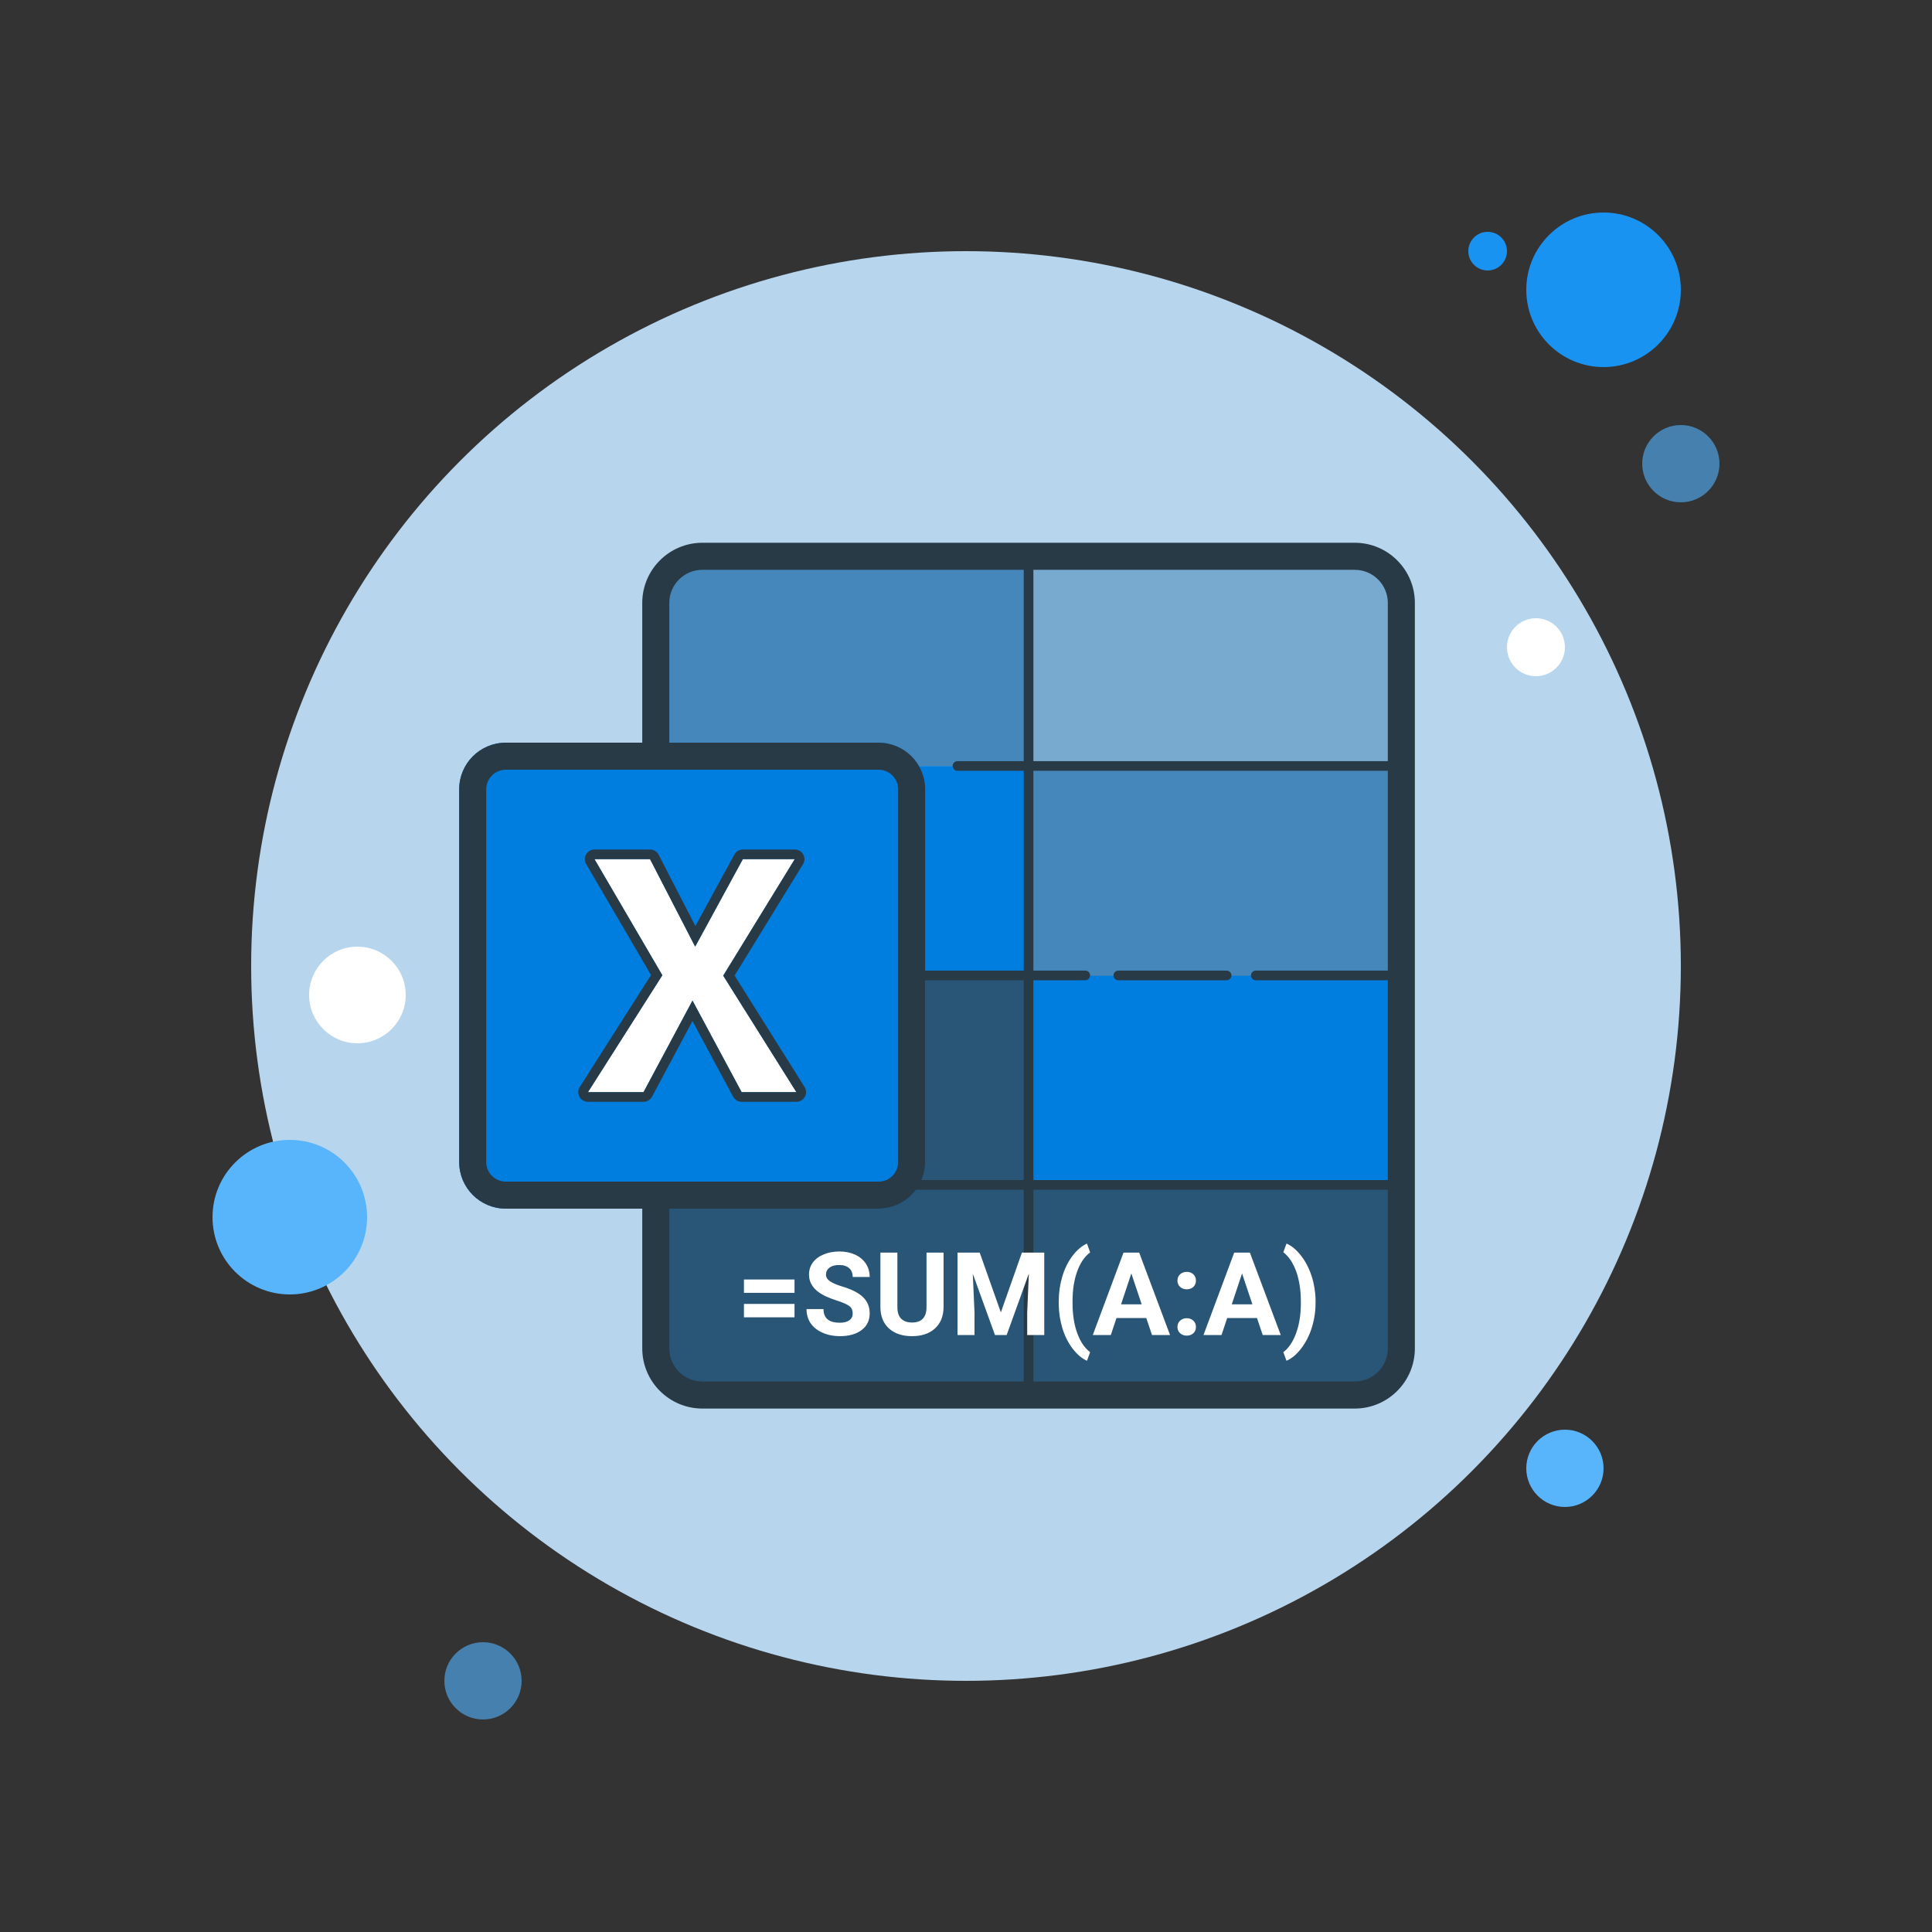 <svg id="SvgjsSvg1062" width="288" height="288" xmlns="http://www.w3.org/2000/svg" version="1.1" xmlns:xlink="http://www.w3.org/1999/xlink" xmlns:svgjs="http://svgjs.com/svgjs"><rect width="100%" height="100%" fill="#333333" stroke="none"/><defs id="SvgjsDefs1063"></defs><g id="SvgjsG1064"><svg xmlns="http://www.w3.org/2000/svg" viewBox="0 0 256 256" width="288" height="288"><g fill="none" stroke-miterlimit="10" font-family="none" font-size="none" font-weight="none" text-anchor="none" transform="scale(2.56)"><circle cx="77" cy="13" r="1" fill="#1993f1" class="colorf1bc19 svgShape"></circle><circle cx="50" cy="50" r="37" fill="#b7d6ed" class="colore6edb7 svgShape"></circle><circle cx="83" cy="15" r="4" fill="#1993f1" class="colorf1bc19 svgShape"></circle><circle cx="87" cy="24" r="2" fill="#4580ae" class="color88ae45 svgShape"></circle><circle cx="81" cy="76" r="2" fill="#59b5fb" class="colorfbcd59 svgShape"></circle><circle cx="15" cy="63" r="4" fill="#59b5fb" class="colorfbcd59 svgShape"></circle><circle cx="25" cy="87" r="2" fill="#4580ae" class="color88ae45 svgShape"></circle><circle cx="18.5" cy="51.5" r="2.5" fill="#ffffff" class="colorfff svgShape"></circle><circle cx="79.5" cy="33.5" r="1.5" fill="#ffffff" class="colorfff svgShape"></circle><rect width="19.295" height="10.853" x="53.238" y="39.647" fill="#4587ba" class="color96ba45 svgShape"></rect><path fill="#295577" d="M72.533,50.5h-38.589v19.295c0,1.333 1.079,2.412 2.412,2.412h33.766c1.333,0 2.412,-1.079 2.412,-2.412v-19.295z" class="color5b7729 svgShape"></path><rect width="19.295" height="10.853" x="53.238" y="50.5" fill="#007edf" class="color6f913d svgShape"></rect><rect width="19.295" height="10.853" x="33.944" y="39.647" fill="#007edf" class="color6f913d svgShape"></rect><path fill="#78aad0" d="M70.121,28.793h-16.883v10.853h19.295v-8.441c0,-1.332 -1.079,-2.412 -2.412,-2.412z" class="colorc0d078 svgShape"></path><path fill="#4587ba" d="M36.356,28.793h16.883v10.853h-19.295v-8.441c0,-1.332 1.079,-2.412 2.412,-2.412z" class="color96ba45 svgShape"></path><path fill="#293a47" d="M70.121,72.907h-33.766c-1.716,0 -3.112,-1.396 -3.112,-3.112v-38.59c0,-1.716 1.396,-3.112 3.112,-3.112h33.766c1.716,0 3.112,1.396 3.112,3.112v38.59c0,1.716 -1.396,3.112 -3.112,3.112zM36.355,29.494c-0.944,0 -1.712,0.768 -1.712,1.711v38.59c0,0.944 0.768,1.711 1.712,1.711h33.766c0.944,0 1.712,-0.768 1.712,-1.711v-38.59c0,-0.944 -0.768,-1.711 -1.712,-1.711z" class="color472b29 svgShape"></path><path fill="#007edf" d="M45.473,62.559h-19.294c-1.333,0 -2.412,-1.079 -2.412,-2.412v-19.294c0,-1.333 1.079,-2.412 2.412,-2.412h19.295c1.333,0 2.412,1.079 2.412,2.412v19.295c-0.001,1.332 -1.08,2.411 -2.413,2.411z" class="color6f913d svgShape"></path><path fill="#293a47" d="M45.474,39.841c0.558,0 1.012,0.454 1.012,1.012v19.295c0,0.558 -0.454,1.012 -1.012,1.012h-19.295c-0.558,0 -1.012,-0.454 -1.012,-1.012v-19.295c0,-0.558 0.454,-1.012 1.012,-1.012h19.295M45.474,38.441h-19.295c-1.333,0 -2.412,1.079 -2.412,2.412v19.295c0,1.333 1.079,2.412 2.412,2.412h19.295c1.333,0 2.412,-1.079 2.412,-2.412v-19.295c-0.001,-1.333 -1.08,-2.412 -2.412,-2.412z" class="color472b29 svgShape"></path><path fill="#ffffff" d="M30.77,44.47h2.877l2.335,4.527l2.467,-4.527h2.688l-3.703,6.03l3.788,6.03h-2.835l-2.544,-4.739l-2.534,4.739h-2.877l3.85,-6.051z" class="colorfff svgShape"></path><path fill="#293a47" d="M41.137 44.47l-3.703 6.03 3.788 6.03h-2.835l-2.544-4.739-2.534 4.739h-2.877l3.851-6.051-3.513-6.009h2.877l2.335 4.527 2.467-4.527h2.688M41.137 43.97h-2.688c-.183 0-.351.1-.439.261l-2.016 3.699-1.903-3.689c-.086-.166-.257-.271-.444-.271h-2.877c-.179 0-.344.096-.434.251-.089.155-.088.347.002.501l3.358 5.745-3.687 5.794c-.098.154-.104.349-.016.509.088.16.256.259.438.259h2.877c.184 0 .354-.102.441-.264l2.094-3.916 2.103 3.917c.087.162.256.263.441.263h2.835c.182 0 .35-.099.438-.258.088-.159.083-.354-.014-.508l-3.623-5.767 3.541-5.765c.095-.154.099-.348.01-.506-.089-.158-.256-.255-.437-.255zM53.238 72.226c-.138 0-.25-.112-.25-.25v-42.976c0-.138.112-.25.25-.25.138 0 .25.112.25.25v42.975c0 .139-.112.251-.25.251z" class="color472b29 svgShape"></path><path fill="#293a47" d="M72.533 39.897h-22.976c-.138 0-.25-.112-.25-.25 0-.138.112-.25.25-.25h22.977c.138 0 .25.112.25.25 0 .138-.113.25-.251.25zM56.174 50.738h-9.138c-.138 0-.25-.112-.25-.25 0-.138.112-.25.25-.25h9.138c.138 0 .25.112.25.25 0 .138-.112.25-.25.25zM63.488 50.738h-5.604c-.138 0-.25-.112-.25-.25 0-.138.112-.25.25-.25h5.604c.138 0 .25.112.25.25 0 .138-.112.25-.25.25zM72.533 50.738h-7.533c-.138 0-.25-.112-.25-.25 0-.138.112-.25.25-.25h7.533c.138 0 .25.112.25.25 0 .138-.112.25-.25.25zM72.533 61.579h-25.497c-.138 0-.25-.112-.25-.25 0-.138.112-.25.25-.25h25.497c.138 0 .25.112.25.25 0 .138-.112.25-.25.25z" class="color472b29 svgShape"></path></g><path fill="#ffffff" stroke-miterlimit="10" d="M105.278,169.539v1.77h-6.7v-1.77zM105.278,172.779v1.77h-6.7v-1.77zM112.988,174.029v0c0,-0.42 -0.15,-0.743 -0.45,-0.97c-0.3,-0.227 -0.84,-0.467 -1.62,-0.72c-0.78,-0.253 -1.4,-0.503 -1.86,-0.75v0c-1.24,-0.673 -1.86,-1.577 -1.86,-2.71v0c0,-0.587 0.167,-1.113 0.5,-1.58c0.333,-0.46 0.813,-0.82 1.44,-1.08c0.62,-0.26 1.317,-0.39 2.09,-0.39v0c0.78,0 1.477,0.14 2.09,0.42c0.607,0.287 1.08,0.687 1.42,1.2c0.333,0.513 0.5,1.1 0.5,1.76v0h-2.25c0,-0.507 -0.157,-0.897 -0.47,-1.17c-0.313,-0.28 -0.757,-0.42 -1.33,-0.42v0c-0.547,0 -0.973,0.117 -1.28,0.35c-0.307,0.233 -0.46,0.54 -0.46,0.92v0c0,0.353 0.18,0.65 0.54,0.89c0.36,0.24 0.887,0.467 1.58,0.68v0c1.28,0.38 2.213,0.857 2.8,1.43c0.58,0.567 0.87,1.277 0.87,2.13v0c0,0.947 -0.357,1.687 -1.07,2.22c-0.713,0.54 -1.677,0.81 -2.89,0.81v0c-0.84,0 -1.603,-0.153 -2.29,-0.46c-0.693,-0.307 -1.22,-0.727 -1.58,-1.26c-0.36,-0.54 -0.54,-1.163 -0.54,-1.87v0h2.25c0,1.207 0.72,1.81 2.16,1.81v0c0.54,0 0.96,-0.107 1.26,-0.32c0.3,-0.22 0.45,-0.527 0.45,-0.92zM122.768,165.979h2.26v7.19c0,1.193 -0.373,2.14 -1.12,2.84c-0.747,0.693 -1.767,1.04 -3.06,1.04v0c-1.273,0 -2.287,-0.337 -3.04,-1.01c-0.753,-0.68 -1.137,-1.61 -1.15,-2.79v0v-7.27h2.25v7.21c0,0.713 0.173,1.233 0.52,1.56c0.34,0.327 0.813,0.49 1.42,0.49v0c1.26,0 1.9,-0.663 1.92,-1.99v0zM126.878,165.979h2.94l2.8,7.92l2.79,-7.92h2.96v10.92h-2.26v-2.98l0.22,-5.16l-2.94,8.14h-1.55l-2.94,-8.13l0.23,5.15v2.98h-2.25zM140.288,172.859v-0.4c0,-1.147 0.153,-2.237 0.46,-3.27c0.3,-1.033 0.747,-1.95 1.34,-2.75c0.6,-0.793 1.247,-1.347 1.94,-1.66v0l0.42,1.17c-0.727,0.54 -1.297,1.373 -1.71,2.5c-0.413,1.133 -0.62,2.457 -0.62,3.97v0v0.23c0,1.513 0.203,2.837 0.61,3.97c0.407,1.14 0.98,1.99 1.72,2.55v0l-0.42,1.14c-0.68,-0.307 -1.313,-0.843 -1.9,-1.61c-0.587,-0.773 -1.037,-1.667 -1.35,-2.68c-0.307,-1.007 -0.47,-2.06 -0.49,-3.16zM152.648,176.899l-0.76,-2.25h-3.95l-0.75,2.25h-2.39l4.07,-10.92h2.08l4.09,10.92zM149.908,168.739l-1.36,4.09h2.73zM156.018,175.829v0c0,-0.34 0.117,-0.617 0.35,-0.83c0.233,-0.22 0.527,-0.33 0.88,-0.33v0c0.353,0 0.647,0.11 0.88,0.33c0.227,0.213 0.34,0.49 0.34,0.83v0c0,0.34 -0.113,0.617 -0.34,0.83c-0.227,0.213 -0.52,0.32 -0.88,0.32v0c-0.36,0 -0.653,-0.107 -0.88,-0.32c-0.233,-0.213 -0.35,-0.49 -0.35,-0.83zM156.018,169.689v0c0,-0.347 0.117,-0.627 0.35,-0.84c0.233,-0.213 0.527,-0.32 0.88,-0.32v0c0.353,0 0.647,0.107 0.88,0.32c0.227,0.213 0.34,0.493 0.34,0.84v0c0,0.34 -0.113,0.617 -0.34,0.83c-0.227,0.213 -0.52,0.32 -0.88,0.32v0c-0.36,0 -0.653,-0.107 -0.88,-0.32c-0.233,-0.213 -0.35,-0.49 -0.35,-0.83zM167.318,176.899l-0.76,-2.25h-3.95l-0.75,2.25h-2.39l4.07,-10.92h2.08l4.09,10.92zM164.578,168.739l-1.36,4.09h2.73zM174.318,172.289v0.34c0,1.133 -0.163,2.223 -0.49,3.27c-0.32,1.04 -0.787,1.96 -1.4,2.76c-0.607,0.8 -1.26,1.35 -1.96,1.65v0l-0.42,-1.14c0.713,-0.54 1.273,-1.367 1.68,-2.48c0.413,-1.113 0.627,-2.397 0.64,-3.85v0v-0.4c0,-1.493 -0.203,-2.81 -0.61,-3.95c-0.407,-1.14 -0.977,-1.993 -1.71,-2.56v0l0.42,-1.15c0.68,0.293 1.323,0.83 1.93,1.61c0.6,0.773 1.067,1.673 1.4,2.7c0.333,1.033 0.507,2.1 0.52,3.2z" font-family="none" font-size="none" font-weight="none" text-anchor="none" class="colorfff svgShape"></path></svg></g></svg>